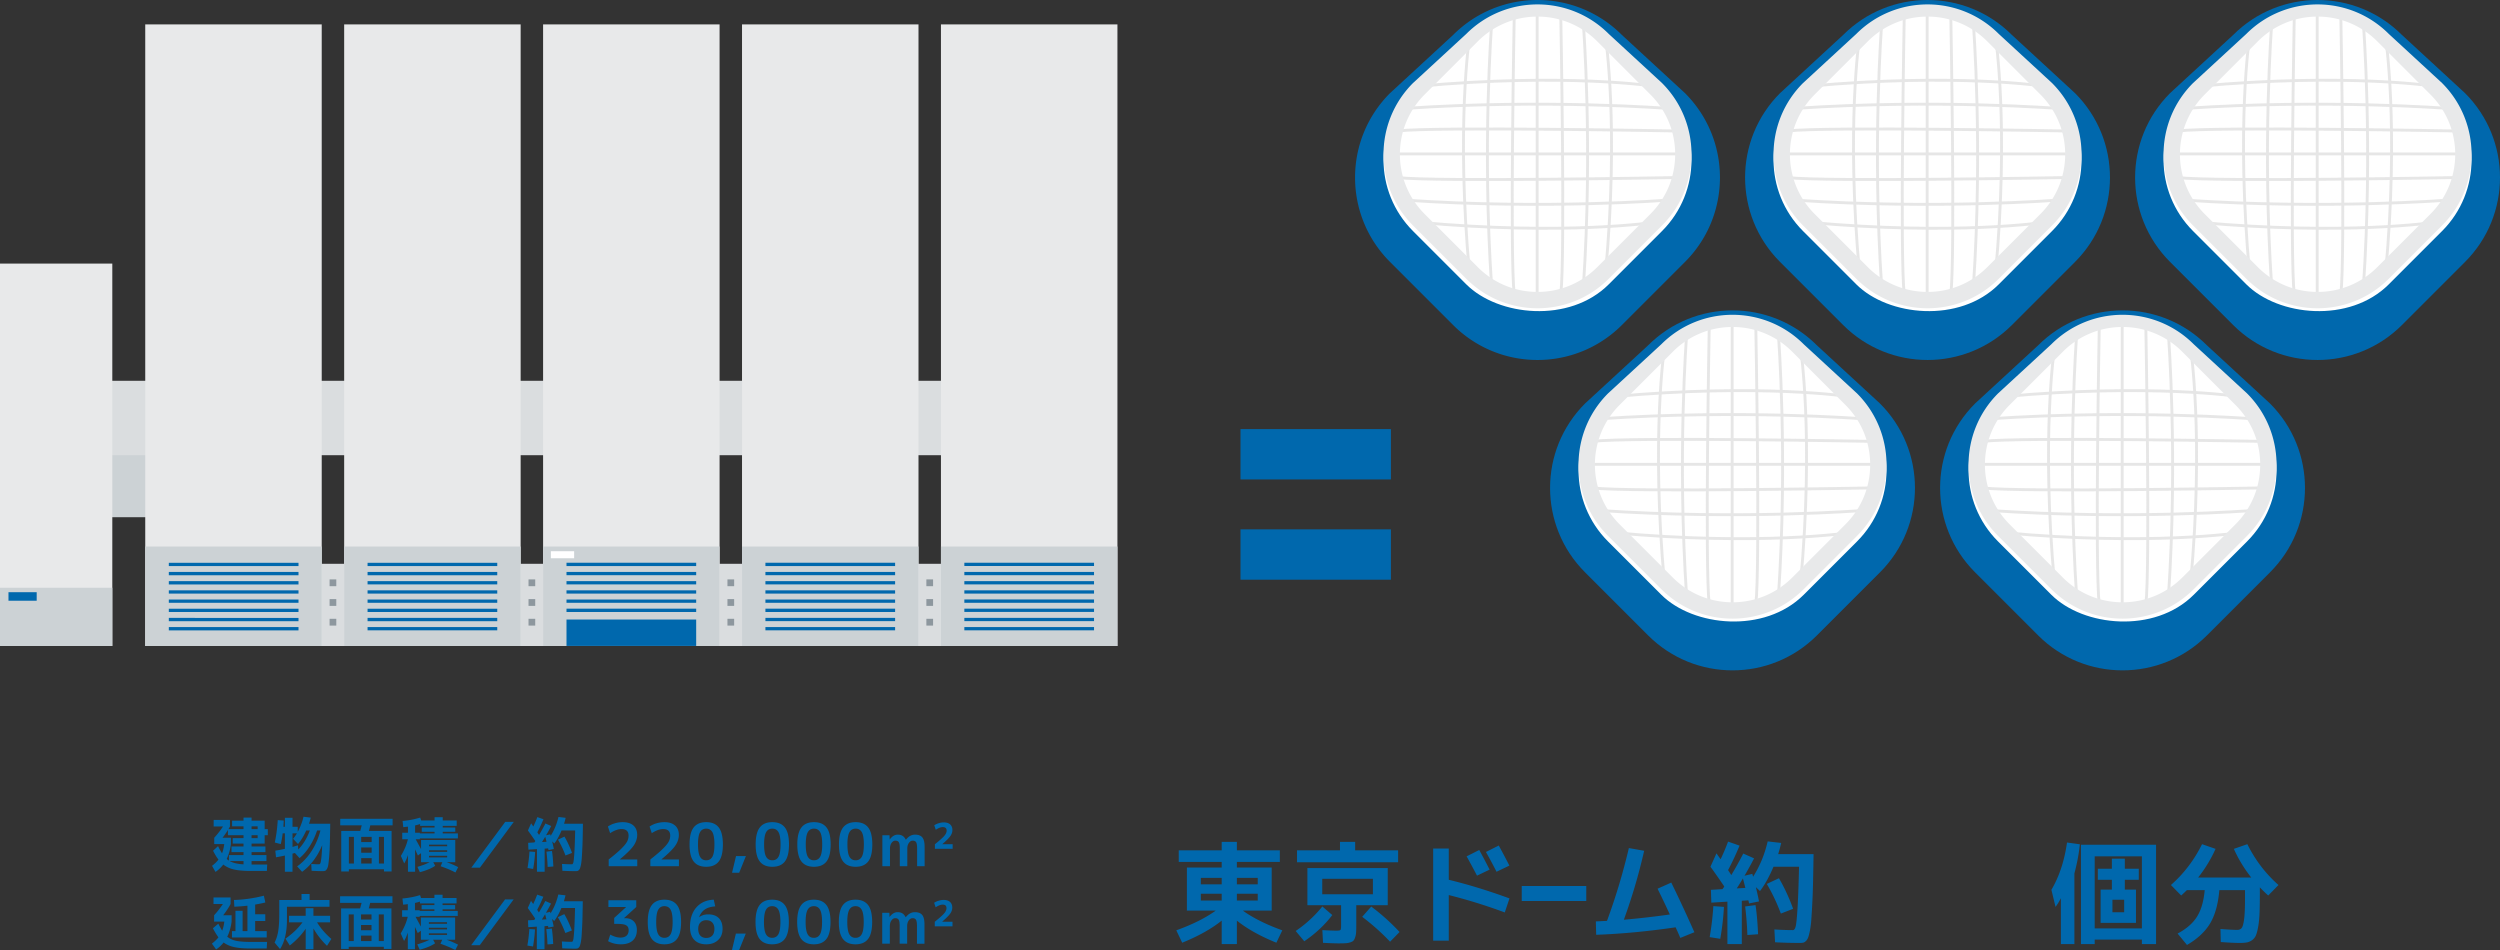 <svg xmlns="http://www.w3.org/2000/svg" width="716.909" height="272.503" viewBox="0 0 716.909 272.503"><rect x="0" y="0" width="716.909" height="272.503" fill="#333333" stroke="none"/><path d="M594.861 250.464v20.255h-3.872v-13.151c-.49.96-1.003 1.792-1.535 2.496l-1.185-4.896c2.24-3.797 3.733-8.319 4.48-13.567l3.68.512c-.3 2.816-.822 5.6-1.568 8.351zm5.823 18.975v1.28h-3.936v-28.478h21.535v28.478h-4.064v-1.28h-13.535zm13.535-3.2v-20.671h-13.535v20.671h13.535zm-8.447-1.6h-3.392v-9.535h3.231v-2.816h-4.031v-3.168h4.031v-2.88h3.712v2.88h4v3.168h-4v2.816h3.2v9.535h-6.752zm0-3.04h3.36v-3.584h-3.36v3.584zm31.07 8.543l-.096-3.744c2.218.171 3.828.256 4.831.256.555 0 .977-.187 1.265-.56.288-.373.517-1.205.688-2.496.171-1.29.256-3.216.256-5.776v-2.56h-7.359c-.342 3.989-1.227 7.173-2.655 9.551-1.43 2.379-3.638 4.432-6.624 6.16l-2.688-3.264c2.495-1.322 4.341-2.922 5.535-4.8 1.194-1.877 1.941-4.426 2.24-7.647h-5.088v-.032a38.926 38.926 0 01-1.664 1.568l-2.943-3.008c3.69-3.242 6.666-7.146 8.927-11.711l3.872 1.344c-1.28 2.88-2.943 5.621-4.991 8.224h15.23c-2.048-2.602-3.712-5.344-4.991-8.224l3.871-1.344c2.24 4.523 5.216 8.426 8.928 11.711l-2.943 3.008a38.958 38.958 0 01-2.4-2.336v1.44c0 2.304-.027 4.208-.08 5.712-.054 1.504-.176 2.821-.368 3.952-.191 1.131-.41 1.995-.655 2.592a3.212 3.212 0 01-1.104 1.424c-.49.352-.997.576-1.52.672-.523.096-1.232.144-2.128.144-1.259 0-3.04-.085-5.344-.256zm-286.501-6.143c-2.923 2.347-6.698 4.458-11.327 6.336l-1.696-3.552c4.629-1.664 8.404-3.552 11.327-5.664h-8.287v-12.351h9.983v-1.6h-12.319v-3.328h12.319v-2.432h4.352v2.432h12.319v3.328h-12.319v1.6h9.983v12.351h-8.287c2.922 2.112 6.697 4 11.327 5.664l-1.696 3.552c-4.629-1.877-8.405-3.989-11.327-6.336v6.72h-4.352v-6.72zm-5.983-10.399h5.983v-1.856h-5.983v1.856zm5.983 4.64v-1.952h-5.983v1.952h5.983zm10.335-4.64v-1.856h-5.983v1.856h5.983zm-5.983 4.64h5.983v-1.952h-5.983v1.952zm27.358 4.159c-2.155 2.837-4.832 5.344-8.031 7.52l-2.464-2.944c2.943-2.005 5.492-4.352 7.647-7.04l2.848 2.464zm18.879-18.559v3.424h-28.99v-3.424h12.319v-2.432h4.352v2.432h12.319zm-16.991 26.686c-1.088 0-2.603-.053-4.544-.16l-.191-3.648c1.771.107 3.093.16 3.968.16.683 0 1.088-.064 1.216-.192.128-.128.191-.554.191-1.28v-5.824h-9.663v-10.655h23.039v10.655h-9.023v5.696c0 .875-.017 1.563-.049 2.064-.031.501-.117.97-.256 1.408-.139.437-.299.757-.479.96-.182.203-.48.373-.896.512a5.384 5.384 0 01-1.344.256c-.479.032-1.136.048-1.968.048zm-4.768-14.079h14.527v-4.448h-14.527v4.448zm11.455 6.464l2.592-2.944a60.46 60.46 0 018.128 7.296l-2.72 2.784a65.411 65.411 0 00-8-7.135zm20.352-19.583h4.479v8.959c5.546 1.344 11.348 3.125 17.406 5.344l-1.344 4.032a151.398 151.398 0 00-16.062-4.992v13.087h-4.479v-26.43zm16.19 6.048l-3.616 1.728a249.385 249.385 0 00-2.976-5.536l3.616-1.824a217.5 217.5 0 012.976 5.632zm5.664-1.152l-3.681 1.76a145.375 145.375 0 00-3.039-5.664l3.68-1.856c1.364 2.517 2.378 4.437 3.04 5.76zm3.548 10.143v-4.288h18.502v4.288H436.38zm38.946-3.519l3.936-1.76a426.86 426.86 0 016.623 14.239l-4.031 1.632c-.512-1.195-.96-2.208-1.344-3.04-8.021 1.173-15.615 1.888-22.782 2.144l-.097-3.84c.661-.021 1.729-.074 3.2-.16 2.453-6.634 4.544-13.588 6.271-20.863l4.384.768a163.427 163.427 0 01-5.823 19.775c4.053-.341 8.447-.842 13.183-1.504a287.755 287.755 0 00-3.52-7.391zm14.943 13.887a80.649 80.649 0 001.056-8.895l3.04.224a76.42 76.42 0 01-1.057 9.151l-3.039-.48zm.224-20.191l1.728-3.84c.085.128.267.39.544.784l.641.912a58.909 58.909 0 002.144-5.056l3.296 1.152c-1.088 2.603-2.187 4.939-3.296 7.008.021.043.33.523.928 1.44 1.429-2.41 2.57-4.469 3.424-6.176l3.104 1.376a104.804 104.804 0 01-2.751 4.992l2.239-.544c.021.064.059.192.112.384.053.192.091.341.112.448 1.92-3.008 3.316-6.389 4.191-10.143l3.872.448a48.231 48.231 0 01-.864 3.2h10.144a845.032 845.032 0 01-.145 8.095 218.575 218.575 0 01-.224 6.144 241.546 241.546 0 01-.272 4.512 26.607 26.607 0 01-.384 3.088c-.171.885-.336 1.552-.496 2s-.379.805-.655 1.072c-.278.266-.544.427-.801.48-.256.053-.597.08-1.023.08-2.325 0-4.672-.064-7.04-.192l-.191-3.68c1.94.128 3.712.192 5.312.192.341 0 .603-.341.784-1.024.181-.682.356-2.357.527-5.024.171-2.666.32-6.708.448-12.127h-7.327c-1.195 2.837-2.485 5.163-3.872 6.976l-1.184-1.12c.404 1.643.704 3.008.896 4.096l-2.848.576a42.665 42.665 0 01-.192-.896l-1.888.128v12.415h-4.128v-12.159l-4.607.288-.128-3.68 3.328-.192c.063-.085.154-.213.271-.384.117-.171.197-.298.24-.384a189.544 189.544 0 00-3.968-5.664zm10.016 6.08c-.128-.533-.363-1.44-.704-2.72a95.93 95.93 0 01-1.76 2.848l2.464-.128zm3.647 13.279l-3.071.224c-.107-2.965-.32-5.696-.641-8.192l2.976-.384c.342 2.219.587 5.003.736 8.351zm2.496-14.431l3.487-1.632c1.578 2.709 2.933 5.632 4.063 8.767l-3.52 1.376a53.671 53.671 0 00-4.031-8.511zM75.894 235.337v2.423h.904v1.741h-.904v2.406H72.14v.819h3.976v1.638H72.14v.836h4.266v1.724H72.14v.99h4.488l-.103 1.843h-4.557c-1.991 0-3.598-.136-4.821-.41-1.223-.273-2.261-.751-3.115-1.433a9.165 9.165 0 01-2.235 2.116l-.99-1.741c.773-.591 1.388-1.189 1.843-1.792-.5-.637-1.018-1.485-1.553-2.543l1.434-1.314c.398.819.779 1.508 1.143 2.065.296-.751.506-1.638.631-2.662h-2.867v-1.809a25.136 25.136 0 002.509-3.225h-2.68v-1.877h4.676v1.877c-.023.046-.165.296-.427.751h4.317v-.802h-3.276v-1.621h3.276v-.887h2.304v.887h3.754zm-6.059 5v-.836h-4.471v-1.502a21.602 21.602 0 01-1.553 2.236h2.406v1.809c-.182 1.547-.586 2.969-1.212 4.266.239.205.455.364.649.478v-1.587h4.181v-.836h-3.447v-1.638h3.447v-.819h-3.106v-1.57h3.106zm0 7.526v-.939h-3.976c.933.523 2.258.836 3.976.939zm2.304-10.905v.802h1.741v-.802h-1.741zm0 3.379h1.741v-.836h-1.741v.836zm6.656 1.263c.41-1.832.694-3.97.854-6.417l1.723.12a132.2 132.2 0 00-.102 1.792h.427v-2.577h2.184v2.577h1.502v1.451a17.532 17.532 0 001.655-4.335l2.082.256c-.216.819-.387 1.405-.512 1.758h6.093a454.08 454.08 0 01-.111 5.521 72.34 72.34 0 01-.188 3.754 38.139 38.139 0 01-.248 2.398c-.08.535-.21.956-.393 1.263s-.358.492-.529.555c-.171.062-.416.094-.734.094-.774 0-1.82-.034-3.14-.102l-.103-1.963c.831.068 1.57.102 2.219.102.17 0 .304-.108.401-.324.097-.216.19-.731.282-1.544.091-.813.17-2.022.239-3.626a19.834 19.834 0 01-2.483 4.394c-.996 1.326-2.09 2.409-3.285 3.251l-1.417-1.553c1.582-1.115 2.953-2.568 4.113-4.36 1.161-1.792 2.014-3.769 2.56-5.93h-.956a19.926 19.926 0 01-2.142 4.556c-.893 1.399-1.857 2.52-2.893 3.362l-1.331-1.468a5.496 5.496 0 01-.333.094c-.154.04-.271.071-.35.094v5.188h-2.184v-4.642c-.638.148-1.485.313-2.543.495l-.205-1.894c.99-.159 1.905-.335 2.748-.529v-4.437h-.632a27.975 27.975 0 01-.546 3.072l-1.724-.444zm6.656.427l-1.399-1.502c.386-.466.75-.984 1.092-1.553h-1.263v3.891c.103-.023.62-.176 1.553-.461l.085 1.212c1.422-1.456 2.531-3.277 3.328-5.461h-1.024c-.74 1.627-1.53 2.918-2.372 3.874zm12.116-5.358v-1.877h15.018v1.877h-6.399c-.091.432-.222.967-.393 1.604h6.502v11.622h-2.185v-.614h-10.068v.614h-2.185v-11.622h5.444a27.4 27.4 0 00.427-1.604h-6.161zm2.475 10.956h1.451v-7.645h-1.451v7.645zm3.532-6.161h3.004v-1.485h-3.004v1.485zm0 3.072h3.004v-1.519h-3.004v1.519zm0 3.089h3.004v-1.553h-3.004v1.553zm5.086-7.645v7.645h1.45v-7.645h-1.45zm18.294-.991h4.352v1.433h-10.905v.256h-1.194c.216.387.515.933.896 1.638.381.706.594 1.092.64 1.16v-2.594h9.813v6.365h-2.458c1.194.421 2.292.893 3.293 1.417l-.785 1.536c-1.206-.637-2.623-1.235-4.249-1.792l.495-1.161h-2.611l.563 1.024c-1.024.717-2.491 1.331-4.403 1.843l-.7-1.536c1.308-.364 2.48-.808 3.516-1.331h-2.475v-2.594l-.904.683c-.023-.057-.29-.643-.802-1.758v6.4h-2.048v-4.795c-.296.922-.654 1.724-1.075 2.406l-.956-2.15c.967-1.593 1.638-3.18 2.014-4.761h-1.621v-1.877h1.638v-1.758c-.865.102-1.314.154-1.348.154l-.188-1.775a23.74 23.74 0 005.051-.973l.273.836h3.84v-.939h2.338v.939h4.01v1.536h-4.01v.478h3.601v1.229h-3.601v.461zm-7.918-2.287v2.099h1.365v.188h4.215v-.461h-3.669v-1.229h3.669v-.478h-4.147v-.512a14.44 14.44 0 01-1.434.393zm3.993 5.973h5.205v-.461h-5.205v.461zm0 1.143v.461h5.205v-.461h-5.205zm0 1.587v.461h5.205v-.461h-5.205zm24.318-9.726l-9.727 13.14h-2.458l9.727-13.14h2.458zm3.925 13.243c.273-1.547.46-3.129.563-4.744l1.621.12a40.884 40.884 0 01-.563 4.881l-1.621-.256zm.119-10.768l.922-2.048a79.657 79.657 0 00.631.904c.421-.876.802-1.775 1.143-2.696l1.758.614a42.946 42.946 0 01-1.758 3.737c.011.023.176.279.495.768.762-1.286 1.371-2.383 1.826-3.294l1.655.734a55.932 55.932 0 01-1.468 2.662l1.195-.29a6.767 6.767 0 01.12.444c1.024-1.604 1.769-3.407 2.236-5.41l2.065.239a25.786 25.786 0 01-.461 1.707h5.41a431.685 431.685 0 01-.077 4.318 110.508 110.508 0 01-.12 3.276c-.051.979-.1 1.781-.145 2.406a14.148 14.148 0 01-.205 1.647 7.674 7.674 0 01-.265 1.067 1.459 1.459 0 01-.35.572c-.148.142-.291.227-.427.256a2.824 2.824 0 01-.546.043 69.81 69.81 0 01-3.754-.102l-.102-1.963c1.035.068 1.979.102 2.833.102.182 0 .322-.182.418-.546.096-.364.19-1.257.281-2.679.091-1.422.171-3.578.239-6.468h-3.908c-.637 1.513-1.325 2.753-2.065 3.72l-.631-.597c.216.876.375 1.604.478 2.184l-1.519.307c-.045-.205-.08-.364-.103-.478l-1.007.068v6.621h-2.201v-6.485l-2.458.154-.068-1.963 1.775-.102a5.53 5.53 0 00.145-.205c.062-.091.105-.159.128-.205a101.885 101.885 0 00-2.116-3.021zm5.342 3.242a74.888 74.888 0 00-.375-1.451 52.78 52.78 0 01-.938 1.519l1.314-.068zm1.945 7.082l-1.638.12a48.398 48.398 0 00-.341-4.369l1.587-.205c.182 1.183.313 2.668.393 4.454zm1.331-7.697l1.86-.87a28.402 28.402 0 012.167 4.676l-1.877.734a28.7 28.7 0 00-2.15-4.539zm14.541 5.683c1.559-1.217 2.756-2.238 3.592-3.063.836-.825 1.396-1.51 1.681-2.056a3.652 3.652 0 00.426-1.707c0-1.263-.677-1.894-2.031-1.894-.956 0-2.042.393-3.259 1.178l-.631-1.911a7.006 7.006 0 011.988-.913 7.94 7.94 0 012.244-.333c1.331 0 2.358.322 3.081.964.722.643 1.083 1.533 1.083 2.671 0 1.07-.338 2.099-1.015 3.089-.677.99-2 2.304-3.968 3.942v.034h5v1.928h-8.191v-1.928zm11.945 0c1.559-1.217 2.756-2.238 3.592-3.063.836-.825 1.396-1.51 1.681-2.056a3.652 3.652 0 00.426-1.707c0-1.263-.677-1.894-2.031-1.894-.956 0-2.042.393-3.259 1.178l-.631-1.911a7.006 7.006 0 011.988-.913 7.94 7.94 0 012.244-.333c1.331 0 2.358.322 3.081.964.722.643 1.083 1.533 1.083 2.671 0 1.07-.338 2.099-1.015 3.089-.678.99-2 2.304-3.968 3.942v.034h5v1.928h-8.191v-1.928zm12.432-9.181c.791-1.012 1.988-1.519 3.592-1.519s2.803.506 3.594 1.519c.789 1.013 1.186 2.64 1.186 4.881s-.396 3.868-1.186 4.881c-.791 1.013-1.988 1.519-3.594 1.519s-2.801-.506-3.592-1.519c-.791-1.012-1.186-2.639-1.186-4.881s.395-3.868 1.186-4.881zm1.817 8.396c.388.683.978 1.024 1.774 1.024s1.389-.341 1.775-1.024.58-1.854.58-3.516-.193-2.833-.58-3.516-.979-1.024-1.775-1.024-1.387.341-1.774 1.024-.58 1.854-.58 3.516.193 2.833.58 3.516zm10.325-.188h2.833l-1.928 4.778h-2.048l1.143-4.778zm6.818-8.208c.79-1.012 1.987-1.519 3.592-1.519s2.802.506 3.593 1.519c.79 1.013 1.186 2.64 1.186 4.881s-.396 3.868-1.186 4.881c-.791 1.013-1.988 1.519-3.593 1.519s-2.802-.506-3.592-1.519c-.791-1.012-1.187-2.639-1.187-4.881s.396-3.868 1.187-4.881zm1.817 8.396c.387.683.978 1.024 1.774 1.024s1.388-.341 1.774-1.024.581-1.854.581-3.516-.194-2.833-.581-3.516-.979-1.024-1.774-1.024-1.388.341-1.774 1.024c-.388.683-.581 1.854-.581 3.516s.193 2.833.581 3.516zm10.128-8.396c.79-1.012 1.987-1.519 3.592-1.519s2.802.506 3.593 1.519c.79 1.013 1.186 2.64 1.186 4.881s-.396 3.868-1.186 4.881c-.791 1.013-1.988 1.519-3.593 1.519s-2.802-.506-3.592-1.519c-.791-1.012-1.187-2.639-1.187-4.881s.396-3.868 1.187-4.881zm1.817 8.396c.387.683.978 1.024 1.774 1.024s1.388-.341 1.774-1.024.581-1.854.581-3.516-.194-2.833-.581-3.516-.979-1.024-1.774-1.024-1.388.341-1.774 1.024c-.388.683-.581 1.854-.581 3.516s.193 2.833.581 3.516zm10.13-8.396c.79-1.012 1.987-1.519 3.592-1.519s2.802.506 3.593 1.519c.79 1.013 1.186 2.64 1.186 4.881s-.396 3.868-1.186 4.881c-.791 1.013-1.988 1.519-3.593 1.519s-2.802-.506-3.592-1.519c-.791-1.012-1.187-2.639-1.187-4.881s.396-3.868 1.187-4.881zm1.817 8.396c.387.683.978 1.024 1.774 1.024s1.388-.341 1.774-1.024.581-1.854.581-3.516-.194-2.833-.581-3.516-.979-1.024-1.774-1.024-1.388.341-1.774 1.024c-.388.683-.581 1.854-.581 3.516s.193 2.833.581 3.516zm9.437-6.16h2.048l.051 1.195h.034c.66-.91 1.417-1.365 2.27-1.365.558 0 1.019.114 1.383.341.364.228.677.597.938 1.109h.034c.739-.967 1.609-1.451 2.611-1.451.955 0 1.652.265 2.09.793.438.529.657 1.419.657 2.671v5.58h-2.15v-5.068c0-.887-.094-1.485-.281-1.792-.188-.307-.521-.461-.998-.461-.41 0-.769.216-1.075.648-.308.432-.461.967-.461 1.604v5.068h-2.15v-5.068c0-.887-.094-1.485-.281-1.792-.188-.307-.521-.461-.999-.461-.409 0-.768.216-1.075.648-.307.432-.46.967-.46 1.604v5.068h-2.185v-8.874zm18.43-1.332c0-.671-.364-1.007-1.093-1.007-.568 0-1.239.256-2.014.768l-.443-1.297a5.01 5.01 0 011.271-.58 4.766 4.766 0 011.425-.239c.808 0 1.428.194 1.86.58.433.387.648.927.648 1.621 0 .592-.196 1.166-.589 1.724-.393.557-1.163 1.331-2.312 2.321v.017h2.97v1.314H268.1v-1.314c1.388-1.115 2.296-1.928 2.723-2.44.426-.512.64-1.001.64-1.468zM61.056 266.188l1.553-1.314c.353.728.723 1.399 1.109 2.014.296-.774.5-1.644.614-2.611h-2.935v-1.809a25.136 25.136 0 002.509-3.225h-2.68v-1.877h4.898v1.877a21.726 21.726 0 01-2.133 3.225h2.423v1.809c-.205 1.616-.62 3.061-1.246 4.335.694.58 1.556.976 2.585 1.186 1.029.211 2.46.316 4.292.316h4.54l-.103 1.877h-4.557c-1.945 0-3.519-.128-4.719-.384s-2.227-.703-3.08-1.34a9.181 9.181 0 01-2.15 1.997l-1.211-1.672c.785-.591 1.411-1.195 1.877-1.809-.512-.671-1.041-1.536-1.587-2.594zm12.116.819h3.311v1.826h-9.966v-1.826h1.007v-5.819h2.048v5.819h1.382v-7.287a46.81 46.81 0 01-3.754.29l-.103-1.928a39.057 39.057 0 008.567-1.229l.427 1.945c-.762.194-1.735.393-2.918.597v2.782h2.901v1.928h-2.901v2.901zm15.616-8.925h5.7v1.928H82.286v3.652c0 3.629-.66 6.462-1.98 8.499l-1.57-1.877c.478-.899.822-1.96 1.033-3.183.21-1.223.315-2.904.315-5.043v-3.976h6.382v-1.707h2.321v1.707zm5.871 4.539v1.877h-3.738c.979 1.627 2.344 3.214 4.096 4.761l-1.246 1.963c-1.593-1.547-2.89-3.208-3.891-4.983v5.973h-2.219v-5.888c-1.161 1.718-2.679 3.322-4.557 4.812l-1.246-1.963c2.059-1.456 3.686-3.015 4.881-4.676h-3.857v-1.877h4.778v-2.184h2.219v2.184h4.778zm2.866-3.72v-1.877h15.018v1.877h-6.399c-.091.432-.222.967-.393 1.604h6.502v11.622h-2.185v-.614H100v.614h-2.185v-11.622h5.444a27.4 27.4 0 00.427-1.604h-6.161zM100 269.857h1.451v-7.645H100v7.645zm3.532-6.161h3.004v-1.485h-3.004v1.485zm0 3.072h3.004v-1.519h-3.004v1.519zm0 3.089h3.004v-1.553h-3.004v1.553zm5.086-7.645v7.645h1.45v-7.645h-1.45zm18.294-.99h4.352v1.433h-10.905v.256h-1.194c.216.387.515.933.896 1.638.381.706.594 1.092.64 1.16v-2.594h9.813v6.365h-2.458c1.194.421 2.292.893 3.293 1.417l-.785 1.536c-1.206-.637-2.623-1.235-4.249-1.792l.495-1.161h-2.611l.563 1.024c-1.024.717-2.491 1.331-4.403 1.843l-.7-1.536c1.308-.364 2.48-.808 3.516-1.331H120.7v-2.594l-.904.683c-.023-.057-.29-.643-.802-1.758v6.4h-2.048v-4.795c-.296.922-.654 1.724-1.075 2.406l-.956-2.15c.967-1.593 1.638-3.18 2.014-4.761h-1.621v-1.877h1.638v-1.758c-.865.102-1.314.154-1.348.154l-.188-1.775a23.74 23.74 0 005.051-.973l.273.836h3.84v-.939h2.338v.939h4.01v1.536h-4.01v.478h3.601v1.229h-3.601v.461zm-7.918-2.287v2.099h1.365v.188h4.215v-.461h-3.669v-1.229h3.669v-.478h-4.147v-.512a14.44 14.44 0 01-1.434.393zm3.993 5.973h5.205v-.461h-5.205v.461zm0 1.143v.461h5.205v-.461h-5.205zm0 1.587v.461h5.205v-.461h-5.205zm24.318-9.726l-9.727 13.14h-2.458l9.727-13.14h2.458zm3.925 13.242c.273-1.547.46-3.129.563-4.744l1.621.12a40.884 40.884 0 01-.563 4.881l-1.621-.256zm.119-10.768l.922-2.048a79.657 79.657 0 00.631.904c.421-.876.802-1.775 1.143-2.696l1.758.614a42.946 42.946 0 01-1.758 3.737c.011.023.176.279.495.768.762-1.286 1.371-2.383 1.826-3.294l1.655.734a55.932 55.932 0 01-1.468 2.662l1.195-.29a6.767 6.767 0 01.12.444c1.024-1.604 1.769-3.407 2.236-5.41l2.065.239a25.786 25.786 0 01-.461 1.707h5.41a431.685 431.685 0 01-.077 4.318 110.508 110.508 0 01-.12 3.276c-.051.979-.1 1.781-.145 2.406a14.148 14.148 0 01-.205 1.647 7.674 7.674 0 01-.265 1.067 1.459 1.459 0 01-.35.572c-.148.142-.291.227-.427.256a2.824 2.824 0 01-.546.043 69.81 69.81 0 01-3.754-.102l-.102-1.963c1.035.068 1.979.102 2.833.102.182 0 .322-.182.418-.546.096-.364.19-1.257.281-2.679.091-1.422.171-3.578.239-6.468h-3.908c-.637 1.513-1.325 2.753-2.065 3.72l-.631-.597c.216.876.375 1.604.478 2.184l-1.519.307c-.045-.205-.08-.364-.103-.478l-1.007.068v6.621h-2.201v-6.485l-2.458.154-.068-1.963 1.775-.102a5.53 5.53 0 00.145-.205c.062-.091.105-.159.128-.205a101.885 101.885 0 00-2.116-3.021zm5.342 3.242a74.888 74.888 0 00-.375-1.451 52.78 52.78 0 01-.938 1.519l1.314-.068zm1.945 7.082l-1.638.12a48.398 48.398 0 00-.341-4.369l1.587-.205c.182 1.183.313 2.668.393 4.454zm1.331-7.697l1.86-.87a28.402 28.402 0 012.167 4.676l-1.877.734a28.7 28.7 0 00-2.15-4.539zm14.506-4.845h7.987v1.928l-3.499 3.174v.034h.29c1.047 0 1.872.299 2.475.896s.904 1.431.904 2.5c0 1.308-.398 2.318-1.194 3.029-.796.711-1.935 1.067-3.413 1.067-1.331 0-2.543-.301-3.635-.904l.615-1.877c1.058.569 2.031.853 2.918.853.751 0 1.331-.182 1.741-.546.41-.364.614-.893.614-1.587 0-.637-.23-1.095-.691-1.374-.461-.279-1.271-.418-2.432-.418h-1.024v-1.707l3.413-3.106v-.034h-5.068v-1.928zm12.467 1.348c.791-1.012 1.988-1.519 3.592-1.519s2.801.506 3.592 1.519c.79 1.013 1.186 2.64 1.186 4.881s-.396 3.868-1.186 4.881c-.791 1.013-1.988 1.519-3.592 1.519s-2.802-.506-3.592-1.519c-.791-1.012-1.186-2.639-1.186-4.881s.395-3.868 1.186-4.881zm1.817 8.396c.387.683.979 1.024 1.775 1.024s1.388-.341 1.775-1.024.58-1.854.58-3.516-.193-2.833-.58-3.516c-.387-.683-.979-1.024-1.775-1.024s-1.388.341-1.775 1.024-.58 1.854-.58 3.516.193 2.833.58 3.516zm15.922-9.915l.426 1.928c-1.229.08-2.213.367-2.951.862-.74.495-1.297 1.232-1.673 2.21l.018.017c.728-.535 1.599-.802 2.61-.802 1.309 0 2.318.358 3.029 1.075.711.717 1.066 1.741 1.066 3.072 0 1.343-.43 2.418-1.289 3.225-.859.808-1.988 1.212-3.387 1.212-1.467 0-2.61-.424-3.43-1.271-.819-.847-1.229-2.091-1.229-3.729 0-2.332.608-4.192 1.825-5.58 1.218-1.388 2.878-2.127 4.983-2.219zm-2.15 10.973c.74 0 1.314-.222 1.723-.666.41-.444.615-1.092.615-1.945 0-.774-.207-1.379-.623-1.818-.416-.438-.986-.657-1.715-.657-.705 0-1.266.222-1.682.666-.415.444-.622 1.047-.622 1.809 0 .853.202 1.502.605 1.945s.97.666 1.698.666zm8.498-1.246h2.833l-1.928 4.778h-2.048l1.143-4.778zm6.818-8.208c.79-1.012 1.987-1.519 3.592-1.519s2.802.506 3.593 1.519c.79 1.013 1.186 2.64 1.186 4.881s-.396 3.868-1.186 4.881c-.791 1.013-1.988 1.519-3.593 1.519s-2.802-.506-3.592-1.519c-.791-1.012-1.187-2.639-1.187-4.881s.396-3.868 1.187-4.881zm1.817 8.396c.387.683.978 1.024 1.774 1.024s1.388-.341 1.774-1.024.581-1.854.581-3.516-.194-2.833-.581-3.516-.979-1.024-1.774-1.024-1.388.341-1.774 1.024c-.388.683-.581 1.854-.581 3.516s.193 2.833.581 3.516zm10.128-8.396c.79-1.012 1.987-1.519 3.592-1.519s2.802.506 3.593 1.519c.79 1.013 1.186 2.64 1.186 4.881s-.396 3.868-1.186 4.881c-.791 1.013-1.988 1.519-3.593 1.519s-2.802-.506-3.592-1.519c-.791-1.012-1.187-2.639-1.187-4.881s.396-3.868 1.187-4.881zm1.817 8.396c.387.683.978 1.024 1.774 1.024s1.388-.341 1.774-1.024.581-1.854.581-3.516-.194-2.833-.581-3.516-.979-1.024-1.774-1.024-1.388.341-1.774 1.024c-.388.683-.581 1.854-.581 3.516s.193 2.833.581 3.516zm10.13-8.396c.79-1.012 1.987-1.519 3.592-1.519s2.802.506 3.593 1.519c.79 1.013 1.186 2.64 1.186 4.881s-.396 3.868-1.186 4.881c-.791 1.013-1.988 1.519-3.593 1.519s-2.802-.506-3.592-1.519c-.791-1.012-1.187-2.639-1.187-4.881s.396-3.868 1.187-4.881zm1.817 8.396c.387.683.978 1.024 1.774 1.024s1.388-.341 1.774-1.024.581-1.854.581-3.516-.194-2.833-.581-3.516-.979-1.024-1.774-1.024-1.388.341-1.774 1.024c-.388.683-.581 1.854-.581 3.516s.193 2.833.581 3.516zm9.437-6.161h2.048l.051 1.195h.034c.66-.91 1.417-1.365 2.27-1.365.558 0 1.019.114 1.383.341.364.228.677.597.938 1.109h.034c.739-.967 1.609-1.451 2.611-1.451.955 0 1.652.265 2.09.793.438.529.657 1.419.657 2.671v5.58h-2.15v-5.068c0-.887-.094-1.485-.281-1.792-.188-.307-.521-.461-.998-.461-.41 0-.769.216-1.075.648-.308.432-.461.967-.461 1.604v5.068h-2.15v-5.068c0-.887-.094-1.485-.281-1.792-.188-.307-.521-.461-.999-.461-.409 0-.768.216-1.075.648-.307.432-.46.967-.46 1.604v5.068h-2.185v-8.874zm18.43-1.331c0-.671-.364-1.007-1.093-1.007-.568 0-1.239.256-2.014.768l-.443-1.297a5.01 5.01 0 011.271-.58 4.766 4.766 0 011.425-.239c.808 0 1.428.194 1.86.58.433.387.648.927.648 1.621 0 .592-.196 1.166-.589 1.724-.393.557-1.163 1.331-2.312 2.321v.017h2.97v1.314h-5.086v-1.314c1.388-1.115 2.296-1.928 2.723-2.44.426-.512.64-1.001.64-1.468zM440.901 0c-8.76 0-17.519 3.342-24.202 10.025l-18.091 16.683c-13.367 13.367-13.367 35.038 0 48.405l18.091 18.091c6.683 6.683 15.443 10.025 24.202 10.025s17.519-3.342 24.202-10.025l18.091-18.091c13.367-13.367 13.367-35.038 0-48.405l-18.091-16.683C458.42 3.342 449.66 0 440.901 0z" fill="#0068ad"/><rect x="401.213" y="6.151" width="79.377" height="79.377" rx="28.891" ry="28.891" transform="rotate(-45 440.9 45.84)" fill="#fff"/><g opacity=".5" fill="none" stroke="#cdcdcd" stroke-miterlimit="10" stroke-width=".832"><path d="M440.799 84.931V3.543m6.775.816s1.296 69.427 0 80.054m6.48-77.5s2.722 34.992 0 75.297m6.351-71.539s3.888 25.401 0 67.78M434.228 4.359s-1.296 69.427 0 80.054m-6.48-77.5s-2.722 34.992 0 75.297m-6.35-71.539s-3.888 25.401 0 67.78"/><path d="M400.207 44.135h81.388m-.815 6.775s-69.427 1.296-80.054 0m77.5 6.48s-34.992 2.722-75.297 0m71.538 6.35s-25.401 3.888-67.78 0m74.093-26.176s-69.427-1.296-80.054 0m77.5-6.48s-34.992-2.722-75.297 0m71.538-6.35s-25.401-3.888-67.78 0"/></g><path d="M440.901 4.763a24.049 24.049 0 0117.115 7.089l15.27 15.27c4.571 4.571 7.089 10.65 7.089 17.115s-2.518 12.543-7.089 17.115l-15.27 15.27c-4.572 4.571-10.65 7.089-17.115 7.089s-12.543-2.518-17.115-7.089l-15.27-15.27c-9.437-9.437-9.437-24.792 0-34.229l15.271-15.27a24.047 24.047 0 0117.115-7.089m0-3.499c-7.394 0-14.788 2.821-20.429 8.462l-15.27 14.082c-11.282 11.283-11.282 29.575 0 40.858l15.27 15.27c5.641 5.641 13.035 8.462 20.429 8.462s14.788-2.821 20.429-8.462l15.27-15.27c11.283-11.283 11.283-29.575 0-40.858l-15.27-14.082c-5.641-5.641-13.035-8.462-20.429-8.462z" fill="#e8e9ea"/><path d="M552.746 0c-8.76 0-17.519 3.342-24.202 10.025l-18.091 16.683c-13.367 13.367-13.367 35.038 0 48.405l18.091 18.091c6.683 6.683 15.443 10.025 24.202 10.025s17.519-3.342 24.202-10.025l18.091-18.091c13.367-13.367 13.367-35.038 0-48.405l-18.091-16.683C570.265 3.342 561.505 0 552.746 0z" fill="#0068ad"/><rect x="513.057" y="6.151" width="79.377" height="79.377" rx="28.891" ry="28.891" transform="rotate(-45 552.745 45.84)" fill="#fff"/><g opacity=".5" fill="none" stroke="#cdcdcd" stroke-miterlimit="10" stroke-width=".832"><path d="M552.643 84.931V3.543m6.776.816s1.296 69.427 0 80.054m6.48-77.5s2.722 34.992 0 75.297m6.35-71.539s3.888 25.401 0 67.78M546.073 4.359s-1.296 69.427 0 80.054m-6.48-77.5s-2.722 34.992 0 75.297m-6.35-71.539s-3.888 25.401 0 67.78"/><path d="M512.052 44.135h81.388m-.816 6.775s-69.427 1.296-80.054 0m77.5 6.48s-34.992 2.722-75.297 0m71.539 6.35s-25.401 3.888-67.78 0m74.092-26.176s-69.427-1.296-80.054 0m77.5-6.48s-34.992-2.722-75.297 0m71.539-6.35s-25.401-3.888-67.78 0"/></g><path d="M552.746 4.763a24.049 24.049 0 0117.115 7.089l15.27 15.27c4.571 4.571 7.089 10.65 7.089 17.115s-2.518 12.543-7.089 17.115l-15.27 15.27c-4.572 4.571-10.65 7.089-17.115 7.089s-12.543-2.518-17.115-7.089l-15.27-15.27c-9.437-9.437-9.437-24.792 0-34.229l15.271-15.27a24.047 24.047 0 0117.115-7.089m0-3.499c-7.394 0-14.788 2.821-20.429 8.462l-15.27 14.082c-11.282 11.283-11.282 29.575 0 40.858l15.27 15.27c5.641 5.641 13.035 8.462 20.429 8.462s14.788-2.821 20.429-8.462l15.27-15.27c11.283-11.283 11.283-29.575 0-40.858l-15.27-14.082c-5.641-5.641-13.035-8.462-20.429-8.462z" fill="#e8e9ea"/><path d="M664.59 0c-8.76 0-17.519 3.342-24.202 10.025l-18.091 16.683c-13.367 13.367-13.367 35.038 0 48.405l18.091 18.091c6.683 6.683 15.443 10.025 24.202 10.025s17.519-3.342 24.202-10.025l18.091-18.091c13.367-13.367 13.367-35.038 0-48.405l-18.091-16.683C682.109 3.342 673.349 0 664.59 0z" fill="#0068ad"/><rect x="624.902" y="6.151" width="79.377" height="79.377" rx="28.891" ry="28.891" transform="rotate(-45 664.59 45.84)" fill="#fff"/><g opacity=".5" fill="none" stroke="#cdcdcd" stroke-miterlimit="10" stroke-width=".832"><path d="M664.488 84.931V3.543m6.775.816s1.296 69.427 0 80.054m6.48-77.5s2.722 34.992 0 75.297m6.351-71.539s3.888 25.401 0 67.78M657.917 4.359s-1.296 69.427 0 80.054m-6.48-77.5s-2.722 34.992 0 75.297m-6.35-71.539s-3.888 25.401 0 67.78"/><path d="M623.896 44.135h81.388m-.815 6.775s-69.427 1.296-80.054 0m77.5 6.48s-34.992 2.722-75.297 0m71.538 6.35s-25.401 3.888-67.78 0m74.093-26.176s-69.427-1.296-80.054 0m77.5-6.48s-34.992-2.722-75.297 0m71.538-6.35s-25.401-3.888-67.78 0"/></g><path d="M664.59 4.763a24.049 24.049 0 0117.115 7.089l15.27 15.27c4.571 4.571 7.089 10.65 7.089 17.115s-2.518 12.543-7.089 17.115l-15.27 15.27c-4.572 4.571-10.65 7.089-17.115 7.089s-12.543-2.518-17.115-7.089l-15.27-15.27c-9.437-9.437-9.437-24.792 0-34.229l15.271-15.27a24.047 24.047 0 0117.115-7.089m0-3.499c-7.394 0-14.788 2.821-20.429 8.462l-15.27 14.082c-11.282 11.283-11.282 29.575 0 40.858l15.27 15.27c5.641 5.641 13.035 8.462 20.429 8.462s14.788-2.821 20.429-8.462l15.27-15.27c11.283-11.283 11.283-29.575 0-40.858L685.02 9.727c-5.641-5.641-13.035-8.462-20.429-8.462z" fill="#e8e9ea"/><path d="M496.824 89.006c-8.76 0-17.519 3.342-24.202 10.025l-18.091 16.683c-13.367 13.367-13.367 35.038 0 48.405l18.091 18.091c6.683 6.683 15.443 10.025 24.202 10.025s17.519-3.342 24.202-10.025l18.091-18.091c13.367-13.367 13.367-35.038 0-48.405l-18.091-16.683c-6.683-6.683-15.443-10.025-24.202-10.025z" fill="#0068ad"/><rect x="457.135" y="95.157" width="79.377" height="79.377" rx="28.891" ry="28.891" transform="rotate(-45 496.824 134.846)" fill="#fff"/><g opacity=".5" fill="none" stroke="#cdcdcd" stroke-miterlimit="10" stroke-width=".832"><path d="M496.721 173.937V92.549m6.776.816s1.296 69.427 0 80.054m6.48-77.5s2.722 34.992 0 75.297m6.35-71.539s3.888 25.401 0 67.78m-26.176-74.092s-1.296 69.427 0 80.054m-6.48-77.5s-2.722 34.992 0 75.297m-6.351-71.539s-3.888 25.401 0 67.78"/><path d="M456.13 133.14h81.387m-.815 6.776s-69.427 1.296-80.054 0m77.5 6.48s-34.992 2.722-75.297 0m71.539 6.35s-25.401 3.888-67.78 0m74.092-26.176s-69.427-1.296-80.054 0m77.5-6.48s-34.992-2.722-75.297 0m71.539-6.35s-25.401-3.888-67.78 0"/></g><path d="M496.824 93.769a24.049 24.049 0 0117.115 7.089l15.27 15.27c4.571 4.571 7.089 10.65 7.089 17.115s-2.518 12.543-7.089 17.115l-15.27 15.27c-4.572 4.571-10.65 7.089-17.115 7.089s-12.543-2.518-17.115-7.089l-15.27-15.27c-9.437-9.437-9.437-24.792 0-34.229l15.271-15.27a24.047 24.047 0 0117.115-7.089m0-3.499c-7.394 0-14.788 2.821-20.429 8.462l-15.27 14.082c-11.282 11.283-11.282 29.575 0 40.858l15.27 15.27c5.641 5.641 13.035 8.462 20.429 8.462s14.788-2.821 20.429-8.462l15.27-15.27c11.283-11.283 11.283-29.575 0-40.858l-15.27-14.082c-5.641-5.641-13.035-8.462-20.429-8.462z" fill="#e8e9ea"/><path d="M608.668 89.006c-8.76 0-17.519 3.342-24.202 10.025l-18.091 16.683c-13.367 13.367-13.367 35.038 0 48.405l18.091 18.091c6.683 6.683 15.443 10.025 24.202 10.025s17.519-3.342 24.202-10.025l18.091-18.091c13.367-13.367 13.367-35.038 0-48.405L632.87 99.031c-6.683-6.683-15.443-10.025-24.202-10.025z" fill="#0068ad"/><rect x="568.98" y="95.157" width="79.377" height="79.377" rx="28.891" ry="28.891" transform="rotate(-45 608.669 134.845)" fill="#fff"/><g opacity=".5" fill="none" stroke="#cdcdcd" stroke-miterlimit="10" stroke-width=".832"><path d="M608.565 173.937V92.549m6.776.816s1.296 69.427 0 80.054m6.48-77.5s2.722 34.992 0 75.297m6.35-71.539s3.888 25.401 0 67.78m-26.176-74.092s-1.296 69.427 0 80.054m-6.48-77.5s-2.722 34.992 0 75.297m-6.35-71.539s-3.888 25.401 0 67.78"/><path d="M567.974 133.14h81.388m-.815 6.776s-69.427 1.296-80.054 0m77.499 6.48s-34.992 2.722-75.297 0m71.539 6.35s-25.401 3.888-67.78 0m74.093-26.176s-69.427-1.296-80.054 0m77.499-6.48s-34.992-2.722-75.297 0m71.539-6.35s-25.401-3.888-67.78 0"/></g><path d="M608.668 93.769a24.049 24.049 0 0117.115 7.089l15.27 15.27c4.571 4.571 7.089 10.65 7.089 17.115s-2.518 12.543-7.089 17.115l-15.27 15.27c-4.572 4.571-10.65 7.089-17.115 7.089s-12.543-2.518-17.115-7.089l-15.27-15.27c-9.437-9.437-9.437-24.792 0-34.229l15.271-15.27a24.047 24.047 0 0117.115-7.089m0-3.499c-7.394 0-14.788 2.821-20.429 8.462l-15.27 14.082c-11.282 11.283-11.282 29.575 0 40.858l15.27 15.27c5.641 5.641 13.035 8.462 20.429 8.462s14.788-2.821 20.429-8.462l15.27-15.27c11.283-11.283 11.283-29.575 0-40.858l-15.27-14.082c-5.641-5.641-13.035-8.462-20.429-8.462z" fill="#e8e9ea"/><path d="M355.731 123.051h43.124v14.435h-43.124zm0 28.749h43.124v14.435h-43.124z" fill="#0068ad"/><path fill="#ccd2d5" d="M27.162 130.142h19.816v18.175H27.162z"/><path fill="#dadddf" d="M83.59 161.679h218.363v23.564H83.59zm-69.369-52.475h291.582v21.331H14.221z"/><path fill="#e8e9ea" d="M41.649 6.993h50.609v178.25H41.649zm57.045 0h50.609v178.25H98.694zm57.046 0h50.609v178.25H155.74zm57.045 0h50.609v178.25h-50.609zm57.046 0h50.609v178.25h-50.609z"/><path fill="#8d979e" d="M94.514 166.15h1.924v1.948h-1.924zm0 5.65h1.924v1.948h-1.924zm0 5.649h1.924v1.948h-1.924zm57.046-11.299h1.924v1.948h-1.924zm0 5.65h1.924v1.948h-1.924zm0 5.649h1.924v1.948h-1.924zm57.045-11.299h1.924v1.948h-1.924zm0 5.65h1.924v1.948h-1.924zm0 5.649h1.924v1.948h-1.924zm57.045-11.299h1.924v1.948h-1.924zm0 5.65h1.924v1.948h-1.924zm0 5.649h1.924v1.948h-1.924z"/><path fill="#ccd2d5" d="M41.649 156.734h50.609v28.508H41.649zm57.045 0h50.609v28.508H98.694zm57.046 0h50.609v28.508H155.74zm57.045 0h50.609v28.508h-50.609zm57.046 0h50.609v28.508h-50.609z"/><path fill="#fff" d="M157.965 158.071h6.676v2.018h-6.676z"/><path fill="#e8e9ea" d="M0 75.587h32.206v109.655H0z"/><path fill="#ccd2d5" d="M0 168.542h32.206v16.7H0z"/><path d="M48.41 161.384H85.6v.941H48.41zm0 2.635H85.6v.941H48.41zm0 2.634H85.6v.941H48.41zm0 2.635H85.6v.941H48.41zm0 2.635H85.6v.941H48.41zm0 2.635H85.6v.941H48.41zm0 2.635H85.6v.941H48.41zm0 2.634H85.6v.941H48.41zm56.994-18.443h37.19v.941h-37.19zm0 2.635h37.19v.941h-37.19zm0 2.634h37.19v.941h-37.19zm0 2.635h37.19v.941h-37.19zm0 2.635h37.19v.941h-37.19zm0 2.635h37.19v.941h-37.19zm0 2.635h37.19v.941h-37.19zm0 2.634h37.19v.941h-37.19zm57.045-18.443h37.19v.941h-37.19zm0 2.635h37.19v.941h-37.19zm0 2.634h37.19v.941h-37.19zm0 2.635h37.19v.941h-37.19zm0 2.635h37.19v.941h-37.19zm0 2.635h37.19v.941h-37.19zm0 3.105h37.19v7.579h-37.19zm57.046-16.279h37.19v.941h-37.19zm0 2.635h37.19v.941h-37.19zm0 2.634h37.19v.941h-37.19zm0 2.635h37.19v.941h-37.19zm0 2.635h37.19v.941h-37.19zm0 2.635h37.19v.941h-37.19zm0 2.635h37.19v.941h-37.19zm0 2.634h37.19v.941h-37.19zm57.045-18.443h37.19v.941h-37.19zm0 2.635h37.19v.941h-37.19zm0 2.634h37.19v.941h-37.19zm0 2.635h37.19v.941h-37.19zm0 2.635h37.19v.941h-37.19zm0 2.635h37.19v.941h-37.19zm0 2.635h37.19v.941h-37.19zm0 2.634h37.19v.941h-37.19zm-274.109-10h8.091v2.446H2.431z" fill="#0068ad"/></svg>
